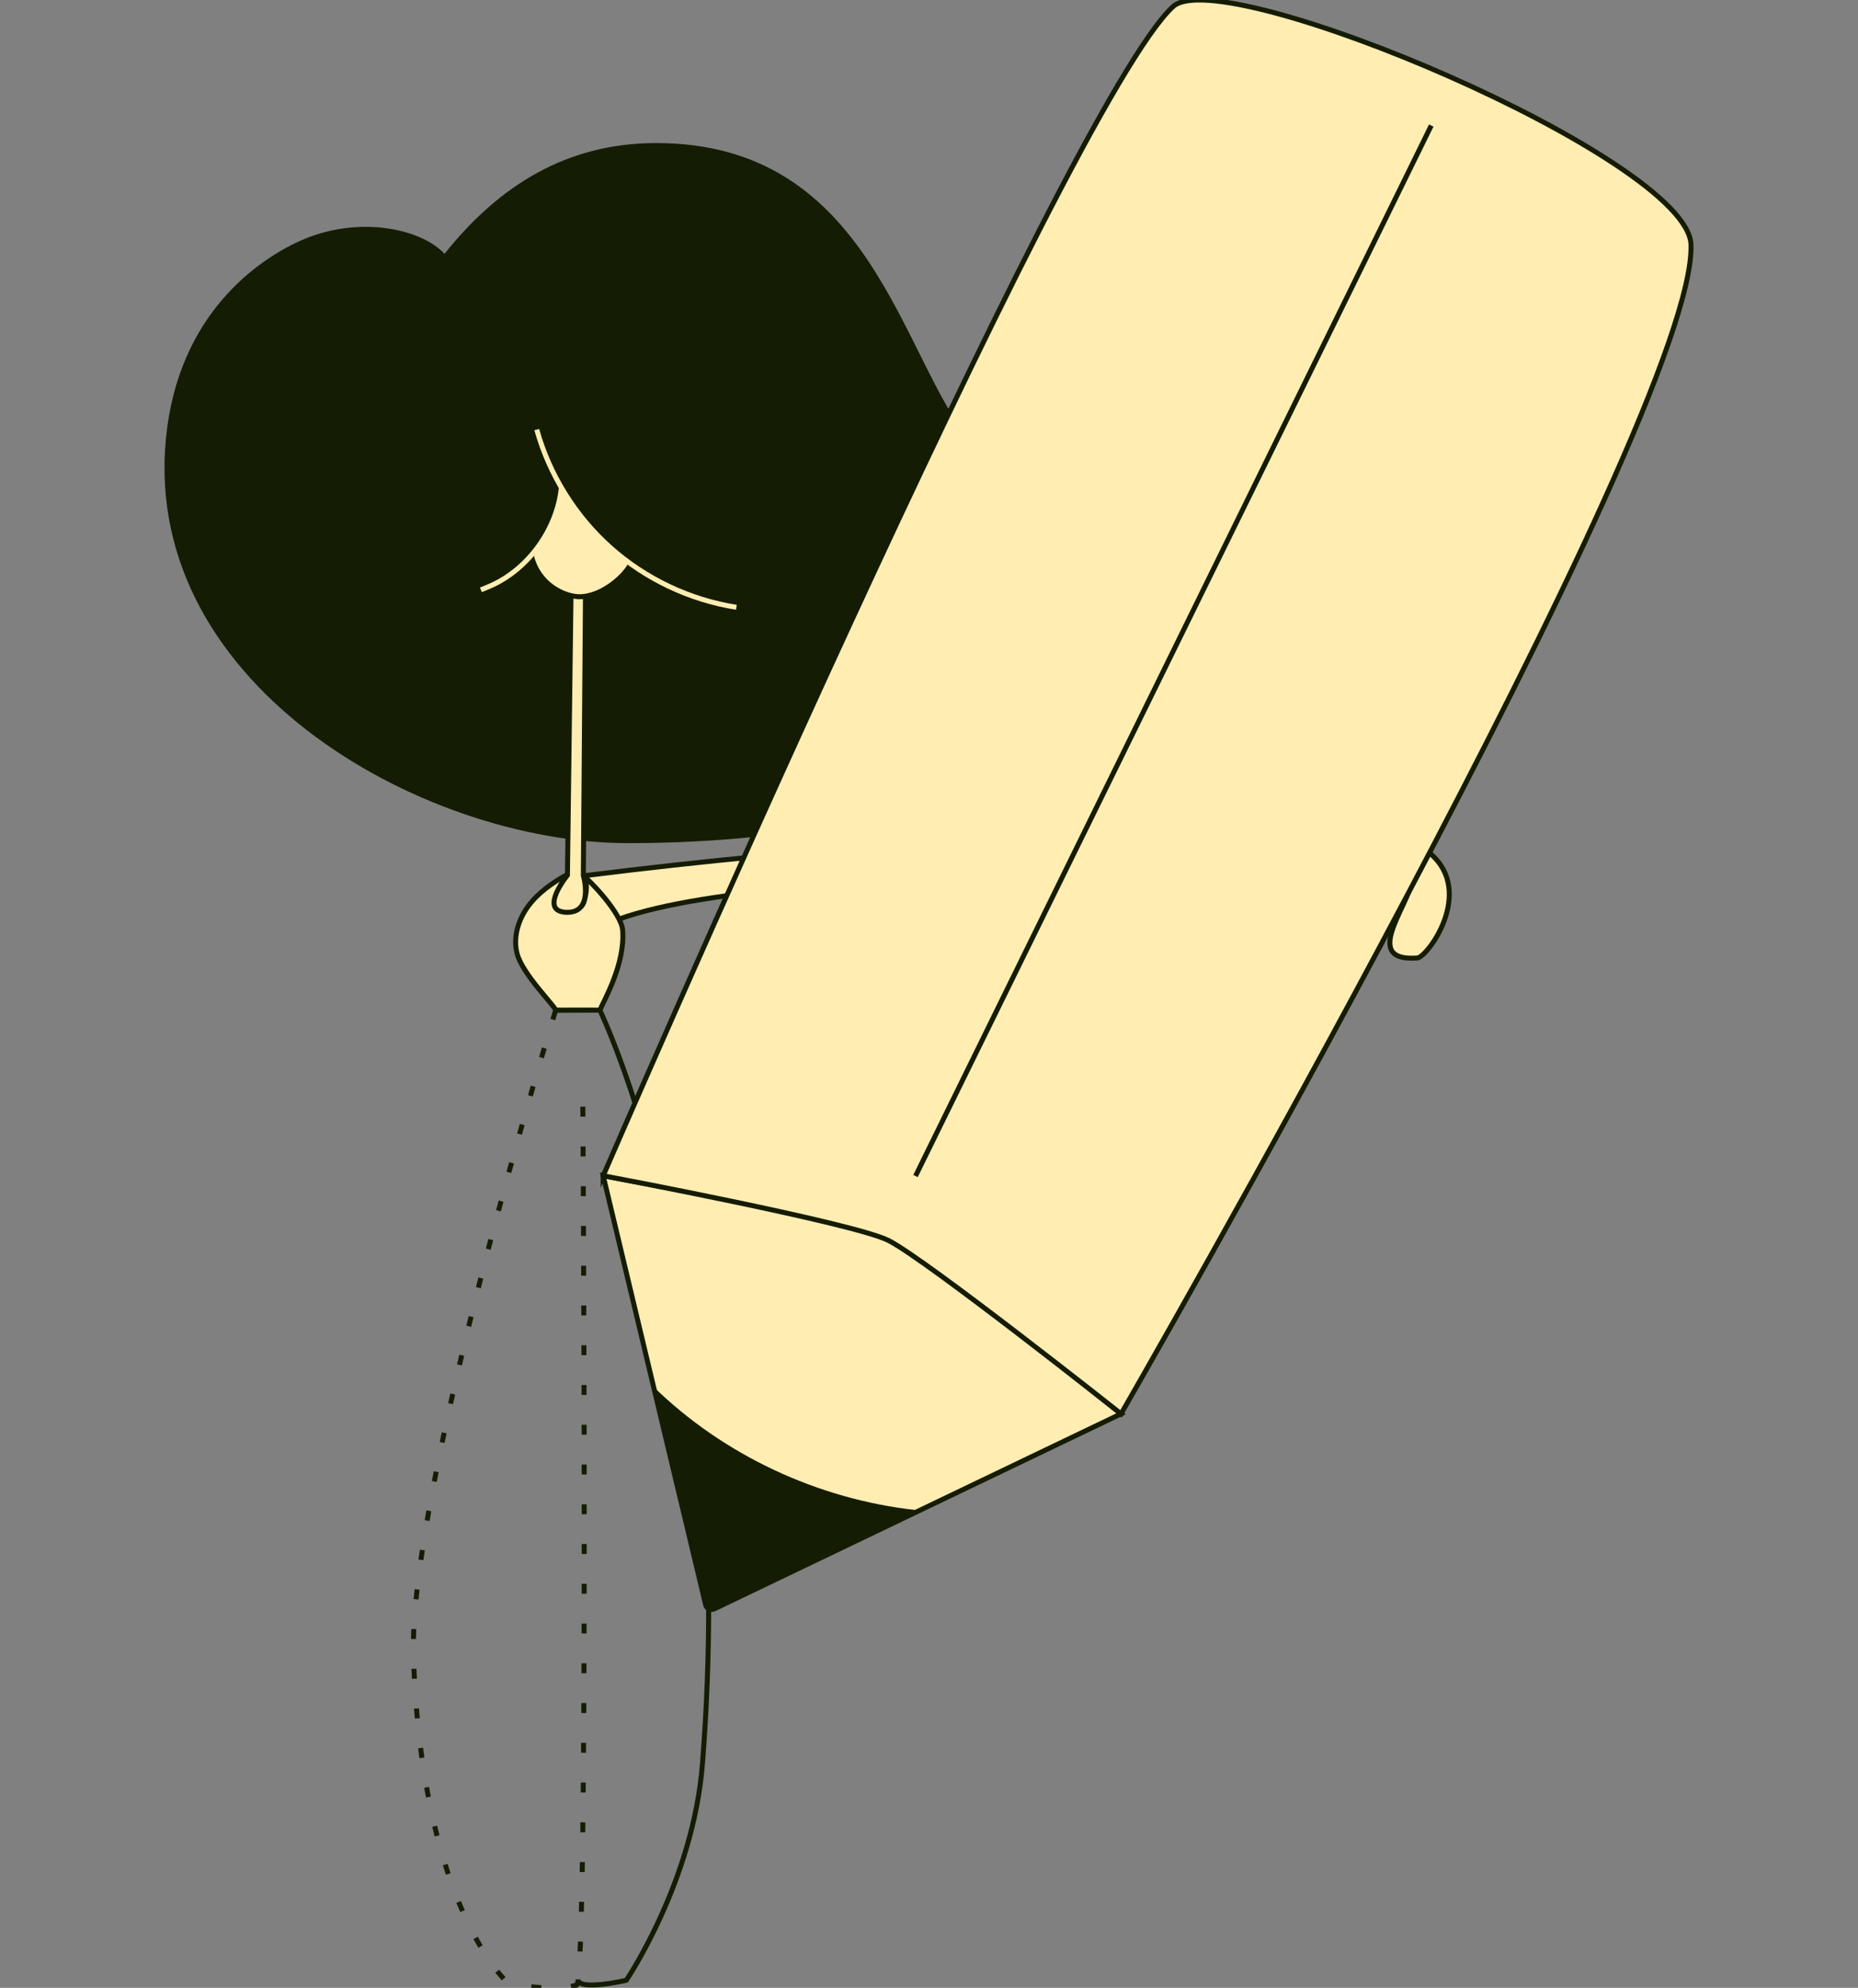 <svg width="374" height="400" viewBox="0 0 374 400" fill="none" xmlns="http://www.w3.org/2000/svg">
<rect x="0" y="0" width="374" height="400" fill="#808080" stroke="none"/>
<g clip-path="url(#clip0_155_53)">
<path d="M117.845 176.187C214.277 164.077 283.048 167.489 288.009 171.838C296.913 179.645 287.307 192.615 285.3 192.765C272.912 193.686 285.381 180.3 284.187 175.981C281.627 176.362 159.058 172.476 124.604 184.945" fill="#FFEDB2"/>
<path d="M117.845 176.187C214.277 164.077 283.048 167.489 288.009 171.838C296.913 179.645 287.307 192.615 285.3 192.765C272.912 193.686 285.381 180.3 284.187 175.981C281.627 176.362 159.058 172.476 124.604 184.945" stroke="#151C04" stroke-miterlimit="10"/>
<path d="M111.895 203.304L120.743 203.265C120.743 203.265 148.849 261.095 141.384 355.058C139.509 378.635 126.068 398.479 126.068 398.479C126.068 398.479 116.339 400.731 116.339 398.3" stroke="#151C04" stroke-miterlimit="10"/>
<path d="M111.857 203.244C111.857 203.244 82.056 300.271 83.233 333.621C85.009 384.054 102.256 399.053 102.256 399.053C102.256 399.053 110.115 400.868 116.048 399.473C118.509 398.895 117.302 219.159 117.302 219.159" stroke="#151C04" stroke-miterlimit="10" stroke-dasharray="2 6"/>
<path d="M111.784 203.24C112.409 203.283 119.091 203.218 120.743 203.265C121.604 201.254 125.867 193.942 125.336 187.175C125.062 183.708 118.697 177.137 117.383 176.187C118.299 177.45 118.115 179.183 117.751 180.698C117.644 181.144 117.55 181.602 117.31 181.991C116.304 183.605 113.385 183.802 112.55 183.297C112.482 183.254 112.525 183.113 112.448 183.091C112.371 183.07 112.392 183.25 112.439 183.185" fill="#FFEDB2"/>
<path d="M111.784 203.24C112.409 203.283 119.091 203.218 120.743 203.265C121.604 201.254 125.867 193.942 125.336 187.175C125.062 183.708 118.697 177.137 117.383 176.187C118.299 177.45 118.115 179.183 117.751 180.698C117.644 181.144 117.55 181.602 117.31 181.991C116.304 183.605 113.385 183.802 112.55 183.297C112.482 183.254 112.525 183.113 112.448 183.091C112.371 183.07 112.392 183.25 112.439 183.185" stroke="#151C04" stroke-miterlimit="10"/>
<path d="M111.857 203.244C111.373 202.084 105.145 195.95 104.088 191.888C103.236 188.613 104.319 185.047 106.335 182.329C108.347 179.611 111.202 177.625 114.16 175.981" fill="#FFEDB2"/>
<path d="M111.857 203.244C111.373 202.084 105.145 195.95 104.088 191.888C103.236 188.613 104.319 185.047 106.335 182.329C108.347 179.611 111.202 177.625 114.16 175.981" stroke="#151C04" stroke-miterlimit="10"/>
<path d="M256.783 112.424C248.573 116.418 213.053 109.928 195.584 89.116C181.313 72.114 175.611 28.786 132.091 28.786C114.293 28.786 100.573 37.151 89.483 51.071C84.646 45.913 71.941 43.25 60.306 48.511C53.851 51.43 36.918 61.344 33.651 86.073C26.94 136.938 84.462 169.659 126.411 169.659C197.874 169.659 241.874 141.48 256.783 112.424Z" fill="#151C04"/>
<path d="M114.943 119.521L114.22 176.101C114.22 176.101 108.548 183.078 113.633 183.549C119.725 184.11 117.422 176.17 117.422 176.17L117.85 119.521H114.948H114.943Z" fill="#FFEDB2" stroke="#151C04" stroke-miterlimit="10"/>
<path d="M113 98.11C112.062 101.235 110.881 106.191 106.939 111.735C108.351 117.727 113.668 120.073 116.694 120.073C121.013 120.073 126.034 115.951 127.263 112.865C118.68 107.116 113.017 98.046 113 98.11Z" fill="#FFEDB2" stroke="#151C04" stroke-miterlimit="10"/>
<path d="M108.043 86.445C110.594 95.567 115.817 103.923 122.892 110.219C129.968 116.516 138.876 120.728 148.233 122.201" stroke="#FFEDB2" stroke-miterlimit="10"/>
<path d="M113 98.11C112.174 106.35 106.519 114.341 98.985 117.774C98.266 118.104 97.53 118.395 96.798 118.686" stroke="#FFEDB2" stroke-miterlimit="10"/>
<path d="M178.834 247.432L121.415 236.585L142.043 322.937C142.223 323.69 143.075 324.079 143.79 323.737L225.663 284.493L178.839 247.428L178.834 247.432Z" fill="#FFEDB2" stroke="#151C04" stroke-miterlimit="10"/>
<path d="M121.415 236.585C121.415 236.585 214.868 20.692 236.138 1.314C246.022 -7.688 339.804 31.894 340.382 49.226C341.533 83.684 225.659 284.493 225.659 284.493C225.659 284.493 186.505 253.493 178.86 249.619C171.874 246.079 121.415 236.581 121.415 236.581V236.585Z" fill="#FFEDB2" stroke="#151C04" stroke-miterlimit="10"/>
<path d="M131.526 279.035C145.609 292.78 164.58 301.684 184.42 303.867C179.001 306.67 144.423 324.165 142.719 323.746C141.525 323.454 137.026 297.827 131.526 279.031V279.035Z" fill="#151C04"/>
<path d="M184.284 236.645L288.099 25.263" stroke="#151C04" stroke-miterlimit="10"/>
</g>
<defs>
<clipPath id="clip0_155_53">
<rect width="372.093" height="400" fill="white" transform="translate(0.953)"/>
</clipPath>
</defs>
</svg>
